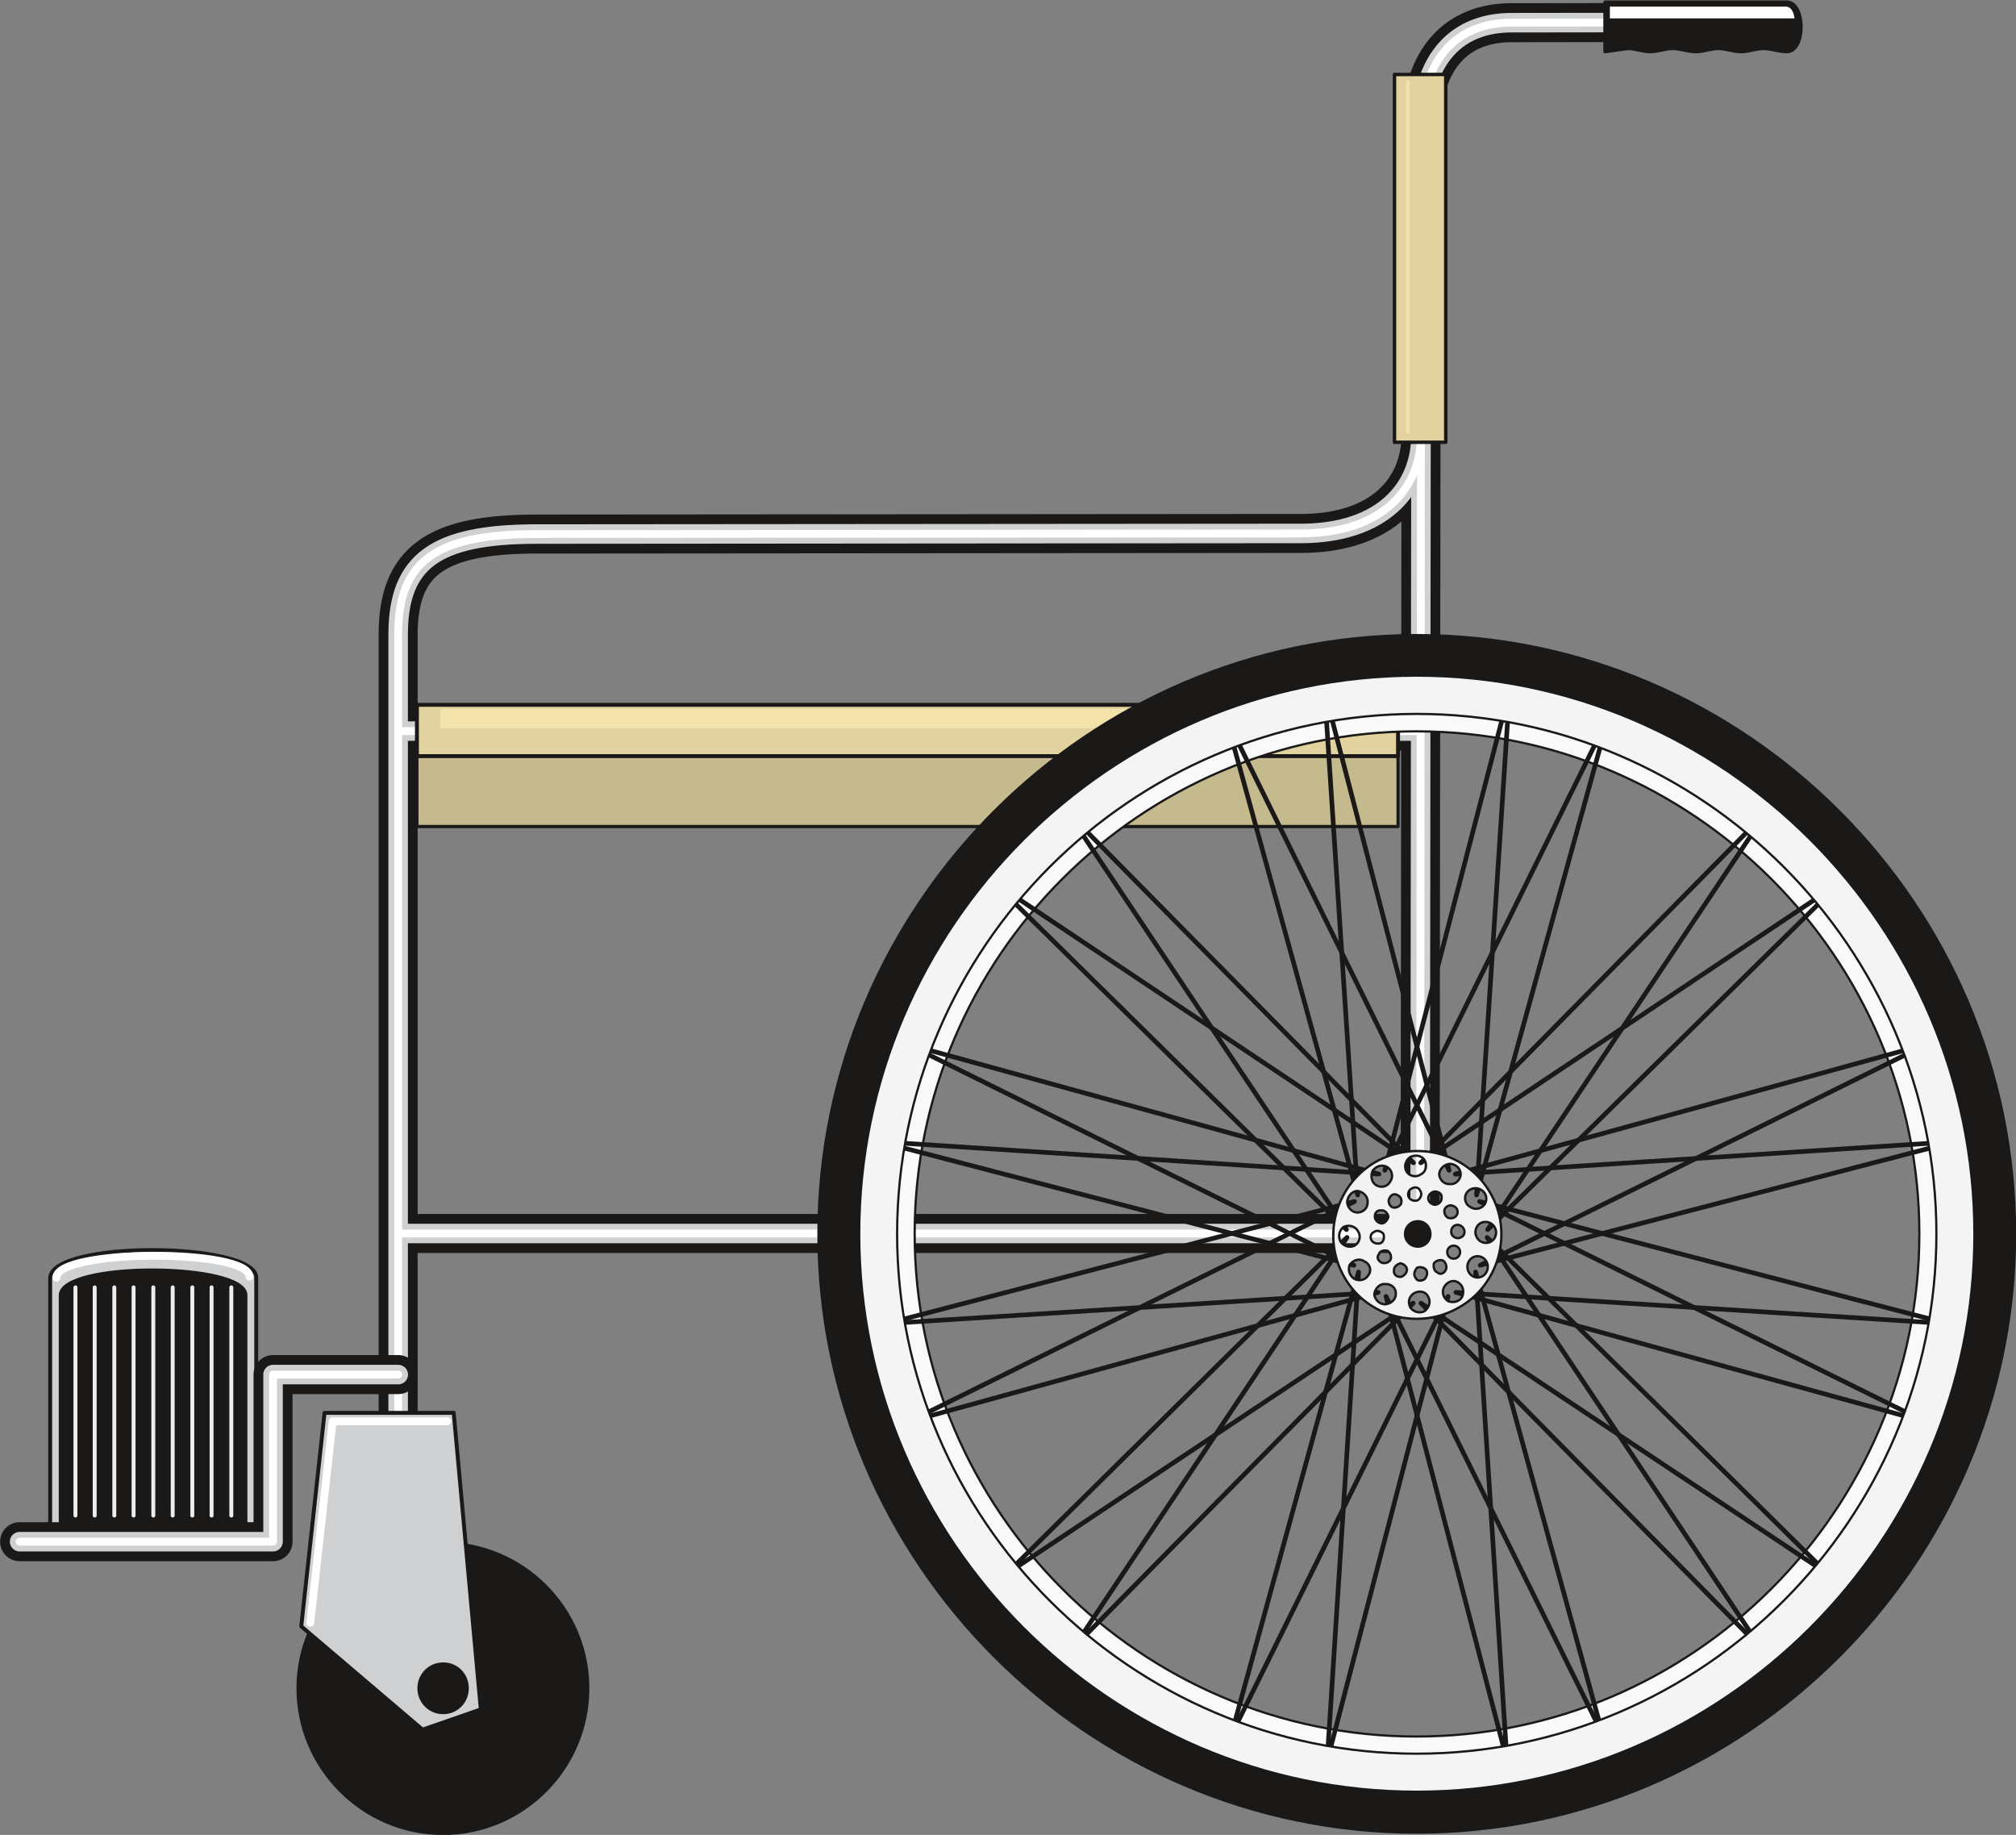 <svg xmlns="http://www.w3.org/2000/svg" xml:space="preserve" width="621.203" height="565.266" fill-rule="evenodd" stroke-linejoin="round" stroke-width="28.222" preserveAspectRatio="xMidYMid" version="1.2" viewBox="0 0 16436 14956"><rect x="0" y="0" width="16436" height="14956" fill="#808080" stroke="none"/><defs class="ClipPathGroup"><clipPath id="a" clipPathUnits="userSpaceOnUse"><path d="M0 0h16436v14956H0z"/></clipPath></defs><g class="SlideGroup"><g class="Slide" clip-path="url(#a)"><g class="Page"><g class="com.sun.star.drawing.ClosedBezierShape"><path fill="none" d="M393 10173h1713v2337H393z" class="BoundingBox"/><path fill="#CFD0D2" d="M409 12493v-2074c0-312 1680-299 1680-5v2079H409Z"/><path fill="none" stroke="#1B1918" stroke-linecap="round" stroke-width="32" d="M409 12493v-2074c0-312 1680-299 1680-5v2079H409Z"/></g><g class="com.sun.star.drawing.ClosedBezierShape"><path fill="none" d="M479 10338h1539v2096H479z" class="BoundingBox"/><path fill="#1B1918" d="M493 12419v-1860c0-279 1510-269 1510-3v1863H493Z"/><path fill="none" stroke="#1B1918" stroke-linecap="round" stroke-width="28" d="M493 12419v-1860c0-279 1510-269 1510-3v1863H493Z"/></g><g fill="none" class="com.sun.star.drawing.OpenBezierShape"><path d="M428 10204h1638v244H428z" class="BoundingBox"/><path stroke="#FFF" stroke-linecap="round" stroke-width="64" d="M460 10414c0-234 1573-239 1573-8"/></g><g class="com.sun.star.drawing.PolyPolygonShape"><path fill="none" d="M3386 6070h8027v681H3386z" class="BoundingBox"/><path fill="#C5B98E" d="M3399 6083h7999v654H3399v-654Zm0 0Z"/><path fill="none" stroke="#1B1918" stroke-linecap="round" stroke-width="26" d="M3399 6083h7999v654H3399v-654Z"/></g><g fill="none" class="com.sun.star.drawing.OpenBezierShape"><path d="M3086 24h10879v11522H3086z" class="BoundingBox"/><path stroke="#1B1918" stroke-linejoin="miter" stroke-width="318" d="M3246 11545V5166c2-597 314-808 1104-813l6255-5c665 0 985-366 980-815V1077c-2-618 310-894 742-892l1636-2"/><path stroke="#1B1918" stroke-linejoin="miter" stroke-width="318" d="m11585 3525-7 6529H3246m0-4095h8332"/></g><g fill="none" class="com.sun.star.drawing.OpenBezierShape"><path d="M3166 103h10799v11443H3166z" class="BoundingBox"/><path stroke="#CFD0D2" stroke-linejoin="miter" stroke-width="159" d="M3246 11545V5166c2-597 314-808 1104-813l6255-5c665 0 985-366 980-815V1077c-2-618 310-894 742-892l1636-2"/><path stroke="#CFD0D2" stroke-linejoin="miter" stroke-width="159" d="m11585 3525-7 6529H3246m0-4095h8332"/></g><g fill="none" class="com.sun.star.drawing.OpenBezierShape"><path d="M3213 151h10752v11395H3213z" class="BoundingBox"/><path stroke="#FFF" stroke-linejoin="miter" stroke-width="64" d="M3246 11545V5166c2-597 314-808 1104-813l6255-5c665 0 985-366 980-815V1077c-2-618 310-894 742-892l1636-2"/><path stroke="#FFF" stroke-linejoin="miter" stroke-width="64" d="m11585 3525-7 6529H3246m0-4095h8332"/></g><g class="com.sun.star.drawing.ClosedBezierShape"><path fill="none" d="M13071 3h1628v433h-1628z" class="BoundingBox"/><path fill="#1B1918" d="M13086 420V18h1481c153 0 155 402 0 402-63 0-127-26-188-26-63 0-124 26-185 26-64 0-122-26-183-26-63 0-124 26-186 26-64 0-127-26-186-26-63 0-124 26-185 26-64 0-125-26-183-26l-185 26Z"/><path fill="none" stroke="#1B1918" stroke-linecap="round" stroke-width="29" d="M13086 420V18h1481c153 0 155 402 0 402-63 0-127-26-188-26-63 0-124 26-185 26-64 0-122-26-183-26-63 0-124 26-186 26-64 0-127-26-186-26-63 0-124 26-185 26-64 0-125-26-183-26l-185 26Z"/></g><g class="com.sun.star.drawing.ClosedBezierShape"><path fill="none" d="M13093 22h1571v161h-1571z" class="BoundingBox"/><path fill="#FFF" d="M13109 166h1538c-2-64-28-128-89-128h-1449v128Z"/><path fill="none" stroke="#1B1918" stroke-linecap="round" stroke-width="32" d="M13109 166h1538c-2-64-28-128-89-128h-1449v128Z"/></g><g class="com.sun.star.drawing.PolyPolygonShape"><path fill="none" d="M3383 5729h8033v451H3383z" class="BoundingBox"/><path fill="#E2D2A0" d="M3399 5745h7999v418H3399v-418Zm0 0Z"/><path fill="none" stroke="#1B1918" stroke-linecap="round" stroke-width="32" d="M3399 5745h7999v418H3399v-418Z"/></g><g fill="none" class="com.sun.star.drawing.LineShape"><path d="M3589 5777h7674v161H3589z" class="BoundingBox"/><path stroke="#F4E2AB" stroke-linejoin="miter" stroke-width="159" d="M3589 5857h7673"/></g><g class="com.sun.star.drawing.PolyPolygonShape"><path fill="none" d="M11368 606h421v3001h-421z" class="BoundingBox"/><path fill="#E2D2A0" d="M11369 3605V607h418v2998h-418Zm0 0Z"/><path fill="none" stroke="#1B1918" d="M11369 3605V607h418v2998h-418Zm0 0Z"/></g><g fill="none" class="com.sun.star.drawing.LineShape"><path d="M11477 657h3v2878h-3z" class="BoundingBox"/><path stroke="#F4E2AB" d="M11478 3533V658"/></g><g class="com.sun.star.drawing.ClosedBezierShape"><path fill="none" d="M6663 5167h9776v9781H6663z" class="BoundingBox"/><path fill="#1B1918" d="M11548 5512c2498 0 4547 2047 4547 4547 0 2496-2049 4545-4547 4545s-4545-2049-4545-4545c0-2500 2047-4547 4545-4547Zm0 0Zm2-335c2678 0 4878 2199 4878 4880s-2200 4880-4878 4880-4877-2199-4877-4880 2199-4880 4877-4880Z"/><path fill="none" stroke="#1B1918" stroke-linecap="round" stroke-width="19" d="M11548 5512c2498 0 4547 2047 4547 4547 0 2496-2049 4545-4547 4545s-4545-2049-4545-4545c0-2500 2047-4547 4545-4547Z"/><path fill="none" stroke="#1B1918" stroke-linecap="round" stroke-width="19" d="M11550 5177c2678 0 4878 2199 4878 4880s-2200 4880-4878 4880-4877-2199-4877-4880 2199-4880 4877-4880Z"/></g><g class="com.sun.star.drawing.ClosedBezierShape"><path fill="none" d="M7238 5742h8631v8633H7238z" class="BoundingBox"/><path fill="#F9F9FA" d="M11548 5961c2251 0 4100 1847 4100 4095 0 2251-1849 4098-4100 4098-2249 0-4091-1847-4091-4098 0-2248 1842-4095 4091-4095Zm0 0Zm2-210c2366 0 4309 1940 4309 4305 0 2368-1943 4309-4309 4309-2363 0-4303-1941-4303-4309 0-2365 1940-4305 4303-4305Z"/><path fill="none" stroke="#1B1918" stroke-linecap="round" stroke-width="18" d="M11548 5961c2251 0 4100 1847 4100 4095 0 2251-1849 4098-4100 4098-2249 0-4091-1847-4091-4098 0-2248 1842-4095 4091-4095Z"/><path fill="none" stroke="#1B1918" stroke-linecap="round" stroke-width="18" d="M11550 5751c2366 0 4309 1940 4309 4305 0 2368-1943 4309-4309 4309-2363 0-4303-1941-4303-4309 0-2365 1940-4305 4303-4305Z"/></g><g fill="none" class="com.sun.star.drawing.PolyLineShape"><path d="M7314 5815h8480v8480H7314z" class="BoundingBox"/><path stroke="#1B1918" stroke-linecap="round" stroke-width="38" d="m8270 7304 3254 2174-2680-2717m1239-732 1731 3510-959-3693M7335 9316l3907 254-3681-1014m-28 2971 3510-1734-3695 964m1463 2586 2171-3257-2717 2683m2560 1506 251-3907-1013 3683m2973 26-1736-3510 964 3698m2578-1476-3257-2167 2678 2716m1511-2556-3904-248 3678 1013m28-2970-3508 1736 3693-962m-1458-2583-2174 3254 2720-2677m-2555-1511-256 3906 1016-3680"/><path stroke="#1B1918" stroke-linecap="round" stroke-width="38" d="m14837 7304-3254 2174 2680-2717m-1240-732-1733 3510 961-3693m3520 3470-3906 254 3680-1014m28 2971-3510-1734 3696 964m-1463 2586-2172-3257 2718 2683m-2561 1506-251-3907 1013 3683m-2972 26 1735-3510-963 3698m-2578-1476 3256-2167-2680 2716m-1508-2556 3903-248-3677 1013m-28-2970 3507 1736-3693-962m1458-2583 2174 3254-2720-2677m2555-1511 257 3906-1016-3680"/></g><g class="com.sun.star.drawing.ClosedBezierShape"><path fill="none" d="M6996 5498h9111v9116H6996z" class="BoundingBox"/><path fill="#F4F4F4" d="M11550 5819c2327 0 4237 1910 4237 4238 0 2327-1910 4237-4237 4237-2328 0-4236-1910-4236-4237 0-2328 1908-4238 4236-4238Zm0 0Zm0-312c2497 0 4547 2049 4547 4550 0 2497-2050 4547-4547 4547-2496 0-4545-2050-4545-4547 0-2501 2049-4550 4545-4550Z"/><path fill="none" stroke="#1B1918" stroke-linecap="round" stroke-width="18" d="M11550 5819c2327 0 4237 1910 4237 4238 0 2327-1910 4237-4237 4237-2328 0-4236-1910-4236-4237 0-2328 1908-4238 4236-4238Z"/><path fill="none" stroke="#1B1918" stroke-linecap="round" stroke-width="18" d="M11550 5507c2497 0 4547 2049 4547 4550 0 2497-2050 4547-4547 4547-2496 0-4545-2050-4545-4547 0-2501 2049-4550 4545-4550Z"/></g><g class="com.sun.star.drawing.ClosedBezierShape"><path fill="none" d="M10860 9372h1392v1389h-1392z" class="BoundingBox"/><path fill="#F2F2F3" d="M10962 10413c-189-324-78-749 249-940 329-187 749-78 937 247 191 323 76 749-249 934-326 193-751 84-937-241Zm0 0Zm504-866c-22-38-7-91 33-117 44-20 92-12 117 28 21 43 8 97-33 114-38 28-94 16-117-25Zm0 0Zm21 214c-16-25-3-62 20-72 30-20 61-10 71 16 18 23 8 59-18 77-23 12-61 2-73-21Zm0 0Zm246-191c3-43 43-81 89-84 46 3 85 36 87 84-2 46-41 86-87 81-46 5-86-33-89-81Zm0 0Zm-89 197c0-31 31-55 56-55 33 0 58 24 53 49 3 31-22 56-53 59-28 0-56-26-56-53Zm0 0Zm311-41c23-39 76-54 119-29 41 23 56 72 33 115-22 38-76 54-116 28-44-20-59-73-36-114Zm0 0Zm-174 124c16-25 51-33 74-17 28 12 36 48 23 68-13 28-48 36-76 23-26-18-33-51-21-74Zm0 0Zm288 120c41-23 94-8 117 33 23 40 10 94-30 117-38 22-92 10-115-33-25-41-10-94 28-117Zm0 0Zm-211 20c25-15 59-3 74 23 15 25 8 58-18 71-26 15-59 8-77-20-12-26-5-59 21-74Zm0 0Zm188 249c46 0 84 38 84 86 0 49-38 88-84 88-45 0-83-39-83-88 0-48 38-86 83-86Zm0 0Zm-194-86c28 0 52 22 52 53 0 30-24 53-52 53-30 0-53-23-53-53 0-31 23-53 53-53Zm0 0Zm36 300c42 26 52 77 31 120-23 38-72 48-112 33-43-28-56-79-31-120 21-35 69-61 112-33Zm0 0Zm-122-178c25 17 33 58 20 78-17 31-48 38-68 18-28-10-33-48-28-74 18-22 51-33 76-22Zm0 0Zm-122 295c23 38 8 89-30 117-38 20-87 8-115-28-25-46-10-96 31-119 38-21 91-18 114 30Zm0 0Zm-15-217c15 23 0 65-20 77-31 16-61 8-69-17-20-24-5-60 13-80 25-10 61-3 76 20Zm0 0Zm-249 194c0 46-41 82-89 84-43 0-80-35-87-79 5-50 44-91 90-86 43-3 89 28 86 81Zm0 0Zm91-199c0 31-33 60-55 60-33 0-56-24-51-52-5-28 25-51 51-59 28 3 53 26 55 51Zm0 0Zm-313 43c-23 42-76 55-117 32-38-24-53-70-38-113 31-43 84-56 122-28 41 18 61 69 33 109Zm0 0Zm179-124c-15 28-56 35-76 23-31-18-38-46-18-69 7-28 46-33 71-25 23 15 33 48 23 71Zm0 0Zm-293-114c-41 20-92 5-117-36-18-41-10-89 28-117 43-20 96-5 117 36 25 38 15 91-28 117Zm0 0Zm217-23c-26 15-65 2-78-18-17-28-7-61 21-71 21-18 57-5 74 15 11 28 3 61-17 74Zm0 0Zm-194-247c-44 0-82-40-84-86 5-46 35-85 81-90 48 5 89 44 86 90 3 46-33 86-83 86Zm0 0Zm199 89c-31 0-57-28-57-53-3-36 24-59 52-53 28-6 53 25 58 50-5 28-30 56-53 56Zm0 0Zm-46-311c-37-22-49-76-29-119 29-38 75-53 118-30 38 22 53 76 28 114-20 43-71 61-117 35Zm0 0Zm127 177c-25-16-33-54-18-74 15-31 46-38 69-20 25 10 35 45 23 71-16 25-51 35-74 23Z"/><path fill="none" stroke="#1B1918" stroke-linecap="round" stroke-width="19" d="M10962 10413c-189-324-78-749 249-940 329-187 749-78 937 247 191 323 76 749-249 934-326 193-751 84-937-241Z"/><path fill="none" stroke="#1B1918" stroke-linecap="round" stroke-width="19" d="M11466 9547c-22-38-7-91 33-117 44-20 92-12 117 28 21 43 8 97-33 114-38 28-94 16-117-25Zm21 214c-16-25-3-62 20-72 30-20 61-10 71 16 18 23 8 59-18 77-23 12-61 2-73-21Zm246-191c3-43 43-81 89-84 46 3 85 36 87 84-2 46-41 86-87 81-46 5-86-33-89-81Zm-89 197c0-31 31-55 56-55 33 0 58 24 53 49 3 31-22 56-53 59-28 0-56-26-56-53Zm311-41c23-39 76-54 119-29 41 23 56 72 33 115-22 38-76 54-116 28-44-20-59-73-36-114Zm-174 124c16-25 51-33 74-17 28 12 36 48 23 68-13 28-48 36-76 23-26-18-33-51-21-74Zm288 120c41-23 94-8 117 33 23 40 10 94-30 117-38 22-92 10-115-33-25-41-10-94 28-117Zm-211 20c25-15 59-3 74 23 15 25 8 58-18 71-26 15-59 8-77-20-12-26-5-59 21-74Zm188 249c46 0 84 38 84 86 0 49-38 88-84 88-45 0-83-39-83-88 0-48 38-86 83-86Zm-194-86c28 0 52 22 52 53 0 30-24 53-52 53-30 0-53-23-53-53 0-31 23-53 53-53Zm36 300c42 26 52 77 31 120-23 38-72 48-112 33-43-28-56-79-31-120 21-35 69-61 112-33Zm-122-178c25 17 33 58 20 78-17 31-48 38-68 18-28-10-33-48-28-74 18-22 51-33 76-22Zm-122 295c23 38 8 89-30 117-38 20-87 8-115-28-25-46-10-96 31-119 38-21 91-18 114 30Zm-15-217c15 23 0 65-20 77-31 16-61 8-69-17-20-24-5-60 13-80 25-10 61-3 76 20Zm-249 194c0 46-41 82-89 84-43 0-80-35-87-79 5-50 44-91 90-86 43-3 89 28 86 81Zm91-199c0 31-33 60-55 60-33 0-56-24-51-52-5-28 25-51 51-59 28 3 53 26 55 51Zm-313 43c-23 42-76 55-117 32-38-24-53-70-38-113 31-43 84-56 122-28 41 18 61 69 33 109Zm179-124c-15 28-56 35-76 23-31-18-38-46-18-69 7-28 46-33 71-25 23 15 33 48 23 71Zm-293-114c-41 20-92 5-117-36-18-41-10-89 28-117 43-20 96-5 117 36 25 38 15 91-28 117Zm217-23c-26 15-65 2-78-18-17-28-7-61 21-71 21-18 57-5 74 15 11 28 3 61-17 74Zm-194-247c-44 0-82-40-84-86 5-46 35-85 81-90 48 5 89 44 86 90 3 46-33 86-83 86Zm199 89c-31 0-57-28-57-53-3-36 24-59 52-53 28-6 53 25 58 50-5 28-30 56-53 56Zm-46-311c-37-22-49-76-29-119 29-38 75-53 118-30 38 22 53 76 28 114-20 43-71 61-117 35Zm127 177c-25-16-33-54-18-74 15-31 46-38 69-20 25 10 35 45 23 71-16 25-51 35-74 23Z"/></g><g class="com.sun.star.drawing.ClosedBezierShape"><path fill="none" d="M11445 9944h228v228h-228z" class="BoundingBox"/><path fill="#1B1918" d="M11560 9954c57 0 102 45 102 105 0 57-45 102-102 102-60 0-105-45-105-102 0-60 45-105 105-105Z"/><path fill="none" stroke="#1B1918" stroke-linecap="round" stroke-width="19" d="M11560 9954c57 0 102 45 102 105 0 57-45 102-102 102-60 0-105-45-105-102 0-60 45-105 105-105Z"/></g><g class="com.sun.star.drawing.ClosedBezierShape"><path fill="none" d="M2417 12567h2389v2391H2417z" class="BoundingBox"/><path fill="#1B1918" d="M3612 12583c649 0 1177 530 1177 1178 0 649-528 1180-1177 1180s-1179-531-1179-1180c0-648 530-1178 1179-1178Z"/><path fill="none" stroke="#1B1918" stroke-linecap="round" stroke-width="32" d="M3612 12583c649 0 1177 530 1177 1178 0 649-528 1180-1177 1180s-1179-531-1179-1180c0-648 530-1178 1179-1178Z"/></g><g class="com.sun.star.drawing.PolyPolygonShape"><path fill="none" d="M2440 11500h1497v2615H2440z" class="BoundingBox"/><path fill="#CFD0D2" d="M2646 11516h1053l221 2417-475 165-989-842 190-1740Z"/><path fill="none" stroke="#1B1918" stroke-linecap="round" stroke-width="32" d="M2646 11516h1053l221 2417-475 165-989-842 190-1740Z"/></g><g class="com.sun.star.drawing.ClosedBezierShape"><path fill="none" d="M3403 13550h420v423h-420z" class="BoundingBox"/><path fill="#1B1918" d="M3613 13566c109 0 193 86 193 194 0 110-84 196-193 196-108 0-194-86-194-196 0-108 86-194 194-194Z"/><path fill="none" stroke="#1B1918" stroke-linecap="round" stroke-width="32" d="M3613 13566c109 0 193 86 193 194 0 110-84 196-193 196-108 0-194-86-194-196 0-108 86-194 194-194Z"/></g><g fill="none" class="com.sun.star.drawing.PolyLineShape"><path d="M2498 11553h1181v1707H2498z" class="BoundingBox"/><path stroke="#FFF" stroke-linecap="round" stroke-width="64" d="m2530 13227 182-1642h934"/></g><g fill="none" class="com.sun.star.drawing.PolyLineShape"><path d="M1 11045h3406v1681H1z" class="BoundingBox"/><path stroke="#1B1918" stroke-linecap="round" stroke-width="318" d="M3247 11204H2226v1362H160"/></g><g fill="none" class="com.sun.star.drawing.PolyLineShape"><path d="M80 11124h3248v1523H80z" class="BoundingBox"/><path stroke="#CFD0D2" stroke-linecap="round" stroke-width="159" d="M3247 11204H2226v1362H160"/></g><g fill="none" class="com.sun.star.drawing.PolyLineShape"><path d="M128 11172h3152v1427H128z" class="BoundingBox"/><path stroke="#FFF" stroke-linecap="round" stroke-width="64" d="M3247 11204H2226v1362H160"/></g><g fill="none" class="com.sun.star.drawing.PolyLineShape"><path d="M599 10477h1304v1893H599z" class="BoundingBox"/><path stroke="#ECEDED" stroke-linecap="round" stroke-width="32" d="M615 10493v1860m157-1860v1860m160-1860v1860m157-1860v1860m161-1860v1860m158-1860v1860m160-1860v1860m157-1860v1860m161-1860v1860"/></g></g></g></g></svg>
